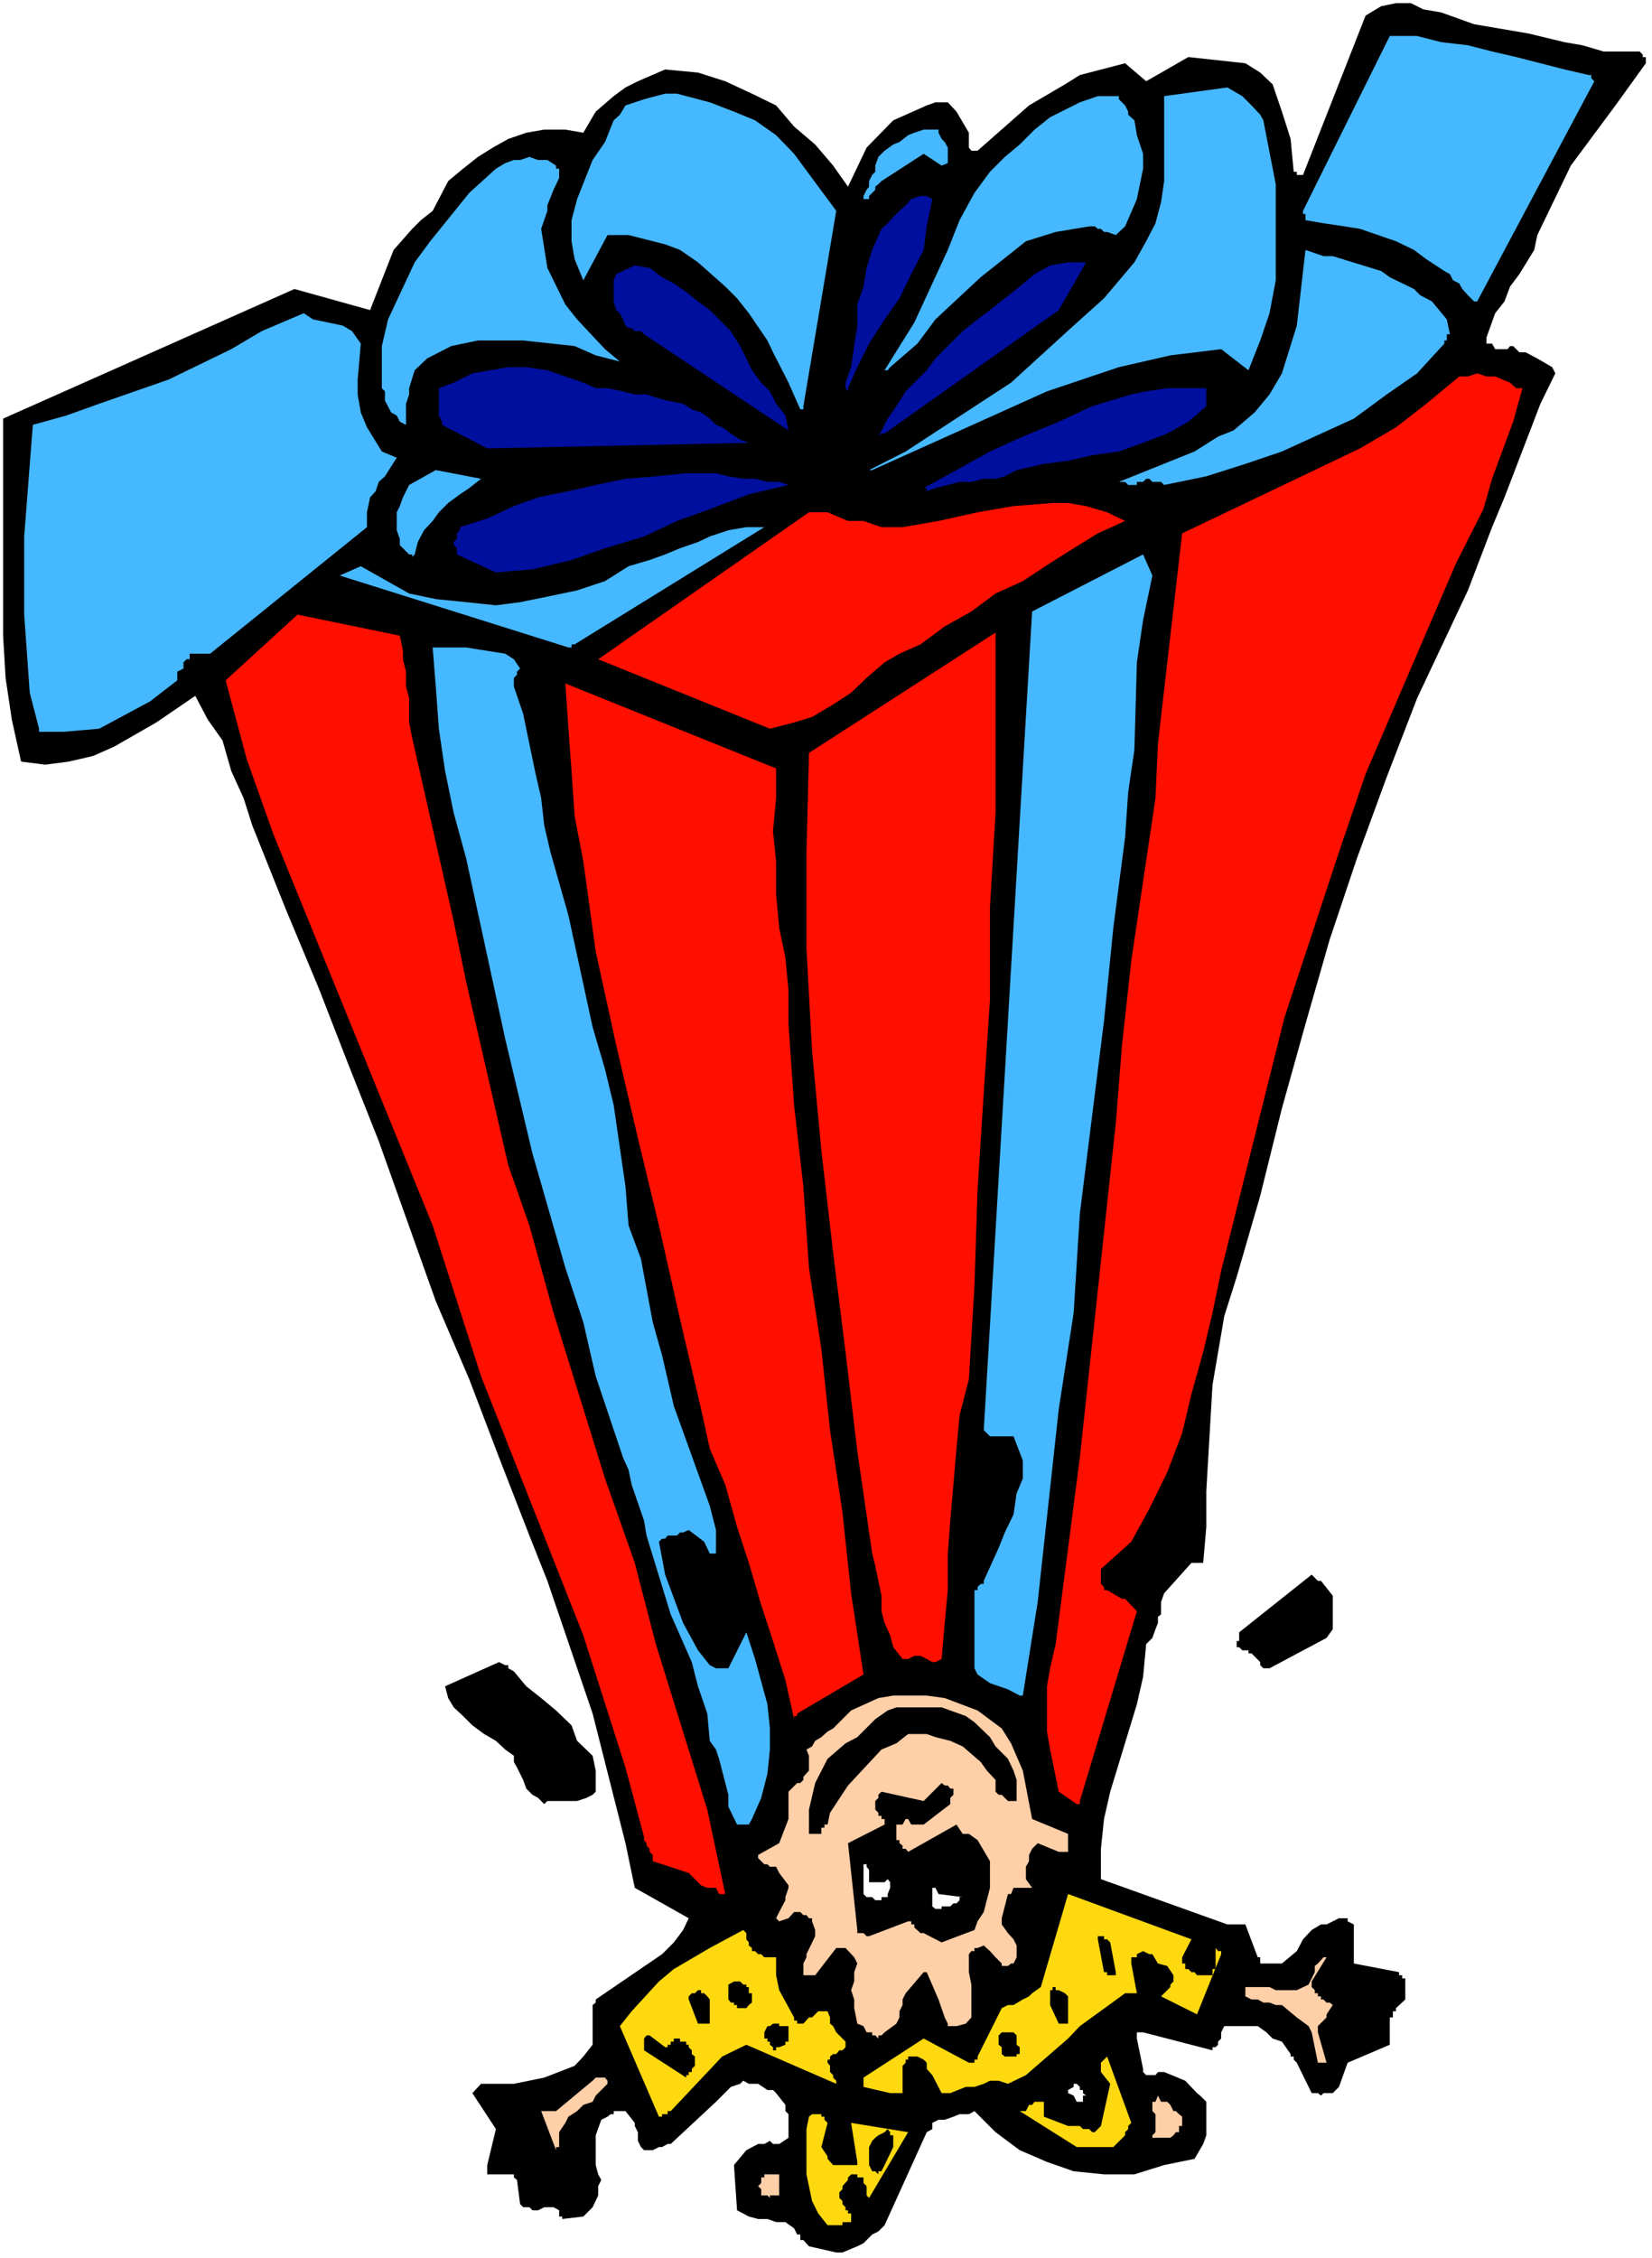 <?xml version="1.0" encoding="UTF-8" standalone="no"?>
<svg
   version="1.0"
   width="113.922mm"
   height="155.668mm"
   id="svg49"
   sodipodi:docname="Gift 31.wmf"
   xmlns:inkscape="http://www.inkscape.org/namespaces/inkscape"
   xmlns:sodipodi="http://sodipodi.sourceforge.net/DTD/sodipodi-0.dtd"
   xmlns="http://www.w3.org/2000/svg"
   xmlns:svg="http://www.w3.org/2000/svg">
  <rect width="100%" height="100%" fill="#333333" stroke="none"/>
  <sodipodi:namedview
     id="namedview49"
     pagecolor="#ffffff"
     bordercolor="#000000"
     borderopacity="0.25"
     inkscape:showpageshadow="2"
     inkscape:pageopacity="0.0"
     inkscape:pagecheckerboard="0"
     inkscape:deskcolor="#d1d1d1"
     inkscape:document-units="mm" />
  <defs
     id="defs1">
    <pattern
       id="WMFhbasepattern"
       patternUnits="userSpaceOnUse"
       width="6"
       height="6"
       x="0"
       y="0" />
  </defs>
  <path
     style="fill:#ffffff;fill-opacity:1;fill-rule:evenodd;stroke:none"
     d="M 0,588.353 H 430.571 V 0 H 0 Z"
     id="path1" />
  <path
     style="fill:#000000;fill-opacity:1;fill-rule:evenodd;stroke:none"
     d="m 217.951,586.899 h 1.616 l 3.878,-1.616 1.616,-0.808 2.262,-2.262 1.616,-0.808 1.616,-1.616 10.986,-24.239 1.454,-0.808 v -1.616 l 1.616,-0.808 h 1.616 l 2.262,-0.808 1.616,-0.646 h 2.423 l 1.454,-0.808 5.493,5.494 6.301,4.686 7.109,3.07 6.947,2.424 7.917,0.808 h 7.917 l 7.755,-2.424 7.917,-1.616 2.262,-3.878 0.808,-2.262 v -4.848 -1.454 -2.424 l -1.616,-1.616 -0.808,-0.646 -3.07,-3.232 -5.493,-2.262 h -1.616 l -0.646,0.808 h -2.423 l -0.808,-0.808 v -0.808 L 296.31,531.15 v -1.616 h 1.616 l 18.095,4.686 v -0.808 h 0.808 l 0.646,-0.646 v -0.808 l 0.808,-0.808 v -1.616 l 0.808,-1.616 h 1.616 4.685 2.423 l 2.262,1.616 1.616,1.616 2.423,0.808 2.262,3.232 v 0.646 h 0.808 v 0.808 l 0.808,0.808 3.878,7.918 h 1.616 l 0.808,0.646 0.646,-0.646 h 2.423 l 1.616,-1.616 2.262,-6.302 10.986,-4.686 v -7.11 h 0.808 V 524.04 h 0.808 v -0.808 l 2.423,-2.262 v -5.494 h -0.808 v -0.808 h -0.808 v -0.808 l -11.794,-2.262 v -4.04 -1.454 -4.686 l -1.616,-0.808 v -0.808 h -2.262 l -3.231,1.616 h -1.454 l -2.423,1.454 -2.262,2.424 -1.616,3.07 -3.878,3.232 h -1.616 -2.423 -0.808 -0.808 v -1.616 h -0.646 l -3.231,-8.564 h -4.685 l -32.959,-11.796 v -7.918 l 0.808,-7.756 1.616,-7.11 6.947,-22.784 1.616,-7.11 0.808,-8.564 1.616,-1.616 0.808,-2.262 0.646,-1.616 v -1.616 l 0.808,-0.646 v -3.232 l 0.808,-2.262 7.109,-7.918 h 3.07 l 0.808,-9.372 v -9.372 l 1.616,-27.632 3.07,-17.937 3.231,-10.18 6.139,-21.168 5.655,-22.784 6.139,-21.976 6.301,-21.976 7.109,-21.168 7.755,-21.168 7.917,-20.522 13.248,-28.117 6.301,-16.482 3.231,-7.756 9.371,-24.4 3.878,-7.918 -0.808,-1.616 -3.878,-2.262 -3.07,-1.616 h -1.616 l -1.616,-1.616 h -0.808 l -0.646,0.808 h -3.231 l -0.808,-1.454 h -1.454 v -0.808 -0.808 l 2.262,-6.302 2.423,-3.07 1.454,-3.878 2.423,-3.232 3.878,-6.302 0.808,-3.878 8.725,-18.098 11.633,-15.674 7.917,-10.988 v -1.616 h -0.808 v -0.646 l -0.808,-0.808 h -9.371 l -5.493,-1.616 -4.685,-0.808 -9.371,-2.262 -14.218,-2.424 -8.563,-3.07 -4.685,-0.808 -3.231,-1.616 h -3.878 l -3.878,0.808 -4.039,2.424 -16.318,41.529 h -1.616 V 44.761 h -0.808 l -0.808,-8.564 -2.262,-7.11 -2.423,-7.11 -3.231,-3.07 -3.878,-2.424 -14.864,-1.616 -10.986,6.302 -5.493,-4.686 -11.794,3.07 -3.878,2.424 -9.371,5.494 -13.41,11.796 h -1.616 l -0.646,-0.808 v -3.878 l -3.231,-5.494 -2.262,-2.424 h -3.231 l -2.262,0.808 -8.725,3.878 -6.947,7.11 -4.847,10.18 -3.878,-5.494 -4.685,-5.494 -5.493,-4.686 -4.685,-5.494 -6.301,-3.07 -6.947,-3.232 -7.109,-2.262 -8.563,-0.808 -7.109,3.07 -3.231,1.616 -3.07,2.262 -4.685,4.04 -3.231,5.494 -4.685,-0.808 h -5.493 l -4.685,0.808 -4.685,1.616 -4.039,2.262 -3.878,2.424 -3.878,3.07 -3.878,3.232 -4.039,7.756 -3.07,2.424 -2.262,2.262 -4.847,5.494 L 96.454,80.796 76.743,75.301 0.808,109.074 v 56.557 l 0.646,10.988 1.616,10.827 2.423,10.988 6.301,0.808 6.139,-0.808 6.301,-1.454 5.493,-2.424 10.986,-6.302 10.179,-6.948 3.231,6.14 3.878,5.494 2.262,7.918 3.231,7.11 2.262,7.11 8.725,21.815 8.563,20.522 7.917,20.36 7.755,19.553 14.864,41.691 8.725,20.36 7.755,20.36 7.917,20.36 4.685,11.796 11.794,34.581 8.563,33.773 2.423,11.635 14.056,7.918 -1.454,3.07 -2.423,3.232 -3.07,3.07 -17.287,11.796 v 0.808 l -0.808,0.646 v 1.616 0.808 3.07 4.848 l -2.423,3.07 -2.262,2.424 -7.917,3.07 -7.917,1.616 h -8.563 l -2.262,2.424 6.139,9.372 -2.262,9.372 v 2.424 h 0.808 3.878 0.808 1.454 v 0.808 l 0.808,0.646 0.808,6.302 0.808,0.808 h 1.616 l 0.808,0.808 h 1.454 l 1.616,-0.808 h 2.423 l 1.454,0.808 v 1.616 h 0.808 v 0.646 l 5.493,-0.646 2.423,-2.424 1.454,-3.07 v -2.424 l 0.808,-1.616 -0.808,-1.454 -0.646,-2.424 v -7.756 l 1.454,-4.04 1.616,-0.808 0.808,-0.646 h 0.808 v -0.808 h 3.07 l 2.423,3.07 v 0.808 l 0.808,1.616 v 2.262 l 0.808,1.616 0.808,0.808 h 2.262 l 1.616,-0.808 h 0.808 l 1.454,-0.808 h 0.808 l 11.794,-10.988 1.616,-1.616 2.262,-2.262 2.423,-0.808 0.808,-0.808 1.454,0.808 h 2.423 l 2.423,1.616 h 1.454 l 0.808,0.808 2.423,3.07 v 1.616 l 0.808,0.808 v 6.14 l -2.423,1.616 h -1.616 l -0.808,-0.808 -1.454,0.808 h -1.616 l -3.07,1.616 -3.231,3.878 0.808,11.796 3.07,1.616 2.423,0.646 h 2.423 l 2.262,0.808 h 2.423 l 2.262,1.616 0.808,1.616 h 0.808 v 1.454 h 0.808 l 1.454,1.616 z"
     id="path2" />
  <path
     style="fill:#ffd90f;fill-opacity:1;fill-rule:evenodd;stroke:none"
     d="m 217.951,579.789 h 1.616 v -0.808 h 2.262 v -2.262 h -0.808 v -0.808 h -0.646 v -0.808 l -0.808,-0.808 v -0.808 l -0.808,-0.808 v -1.454 l 0.808,-0.808 v -0.808 l 1.454,-1.616 v -0.646 l 0.808,-0.808 h 1.616 v 0.808 h 1.616 v 0.646 0.808 l 0.808,0.808 v 2.424 l 0.646,0.646 10.179,-17.129 -14.864,-2.424 1.616,10.18 v 0.808 h -0.808 -3.878 -1.616 l -1.454,-1.616 v -0.646 l -1.616,-2.424 1.616,-6.302 -0.808,-0.808 v -0.808 h -0.808 v -0.646 h -2.423 l -0.808,0.646 -0.646,3.232 v 11.796 l 1.454,6.948 1.616,3.232 2.423,3.07 z"
     id="path3" />
  <path
     style="fill:#ffcfa8;fill-opacity:1;fill-rule:evenodd;stroke:none"
     d="m 200.664,572.679 v -0.646 h 0.808 0.808 0.808 v -0.808 -0.808 -0.808 -1.616 -0.646 -0.808 h -0.808 -0.808 -0.808 -0.646 -0.808 v 0.808 h -0.808 v 0.646 0.808 l -0.808,0.808 0.808,0.808 v 0.808 0.808 h 0.808 0.808 z"
     id="path4" />
  <path
     style="fill:#000000;fill-opacity:1;fill-rule:evenodd;stroke:none"
     d="m 230.553,564.115 2.262,-4.686 v -0.808 -0.808 -0.808 -0.646 h -0.808 v -0.808 l -0.646,-0.808 -0.808,0.808 -1.616,0.808 -0.808,0.646 -0.808,0.808 -0.808,1.616 v 1.616 1.454 1.616 l 0.808,1.616 h 0.808 l 0.808,0.808 v -0.808 h 0.808 z"
     id="path5" />
  <path
     style="fill:#ffcfa8;fill-opacity:1;fill-rule:evenodd;stroke:none"
     d="m 145.732,559.428 v -0.808 -0.808 -0.808 -0.646 -0.808 l 1.616,-2.424 0.808,-1.616 2.262,-1.454 1.616,-1.616 2.423,-0.808 0.808,-1.616 1.454,-1.454 1.616,-1.616 v -0.808 l -0.646,-0.808 h -0.969 -0.808 -0.646 l -0.808,0.808 -9.532,7.918 h -0.646 -0.808 -0.808 -0.808 -0.808 l 3.878,10.18 v -0.808 z"
     id="path6" />
  <path
     style="fill:#ffd90f;fill-opacity:1;fill-rule:evenodd;stroke:none"
     d="m 280.639,559.428 h 9.532 l 3.07,-3.07 v -0.808 l 0.808,-0.808 v -0.808 l 0.808,-0.808 -6.301,-17.29 -1.616,1.616 v 2.424 l 2.423,3.07 -2.423,10.988 -1.616,1.616 h -0.646 l -0.808,-0.808 h -1.616 l -0.808,-0.808 h -3.07 l -6.301,-2.424 v -3.878 h -2.423 l -0.646,0.808 h -0.808 l -0.808,1.616 h -0.808 -0.808 z"
     id="path7" />
  <path
     style="fill:#ffcfa8;fill-opacity:1;fill-rule:evenodd;stroke:none"
     d="m 301.804,557.005 h 0.808 0.808 0.808 0.808 l 0.808,-0.646 0.646,-0.808 h 0.808 v -0.808 -0.808 h 0.808 v -0.808 -1.616 l -0.808,-0.646 -0.808,-0.808 h -0.646 l -0.808,-1.616 -0.808,-0.808 h -1.616 l -0.808,-1.616 -0.646,1.616 h -0.808 v 0.808 1.616 l 0.808,0.808 v 1.454 0.808 0.808 0.808 0.808 l -0.808,0.808 v 0.646 h 0.808 z"
     id="path8" />
  <path
     style="fill:#ffd90f;fill-opacity:1;fill-rule:evenodd;stroke:none"
     d="m 171.744,551.51 h 0.808 v -0.646 h 1.454 v -0.808 h 0.808 l 13.41,-14.22 6.301,-3.07 23.427,10.18 v -0.808 l -0.808,-0.808 v -0.646 l -0.808,-0.808 v -1.616 l -0.646,-0.808 v -0.808 h 0.646 v -0.808 l 0.808,-0.646 h 0.808 l 0.808,-0.97 h 0.808 l 0.808,-0.808 v -1.454 l -0.808,-0.808 -1.616,-1.616 -0.808,-1.616 -0.808,-0.646 v -1.616 L 215.689,524.04 h -2.423 l -1.616,1.616 h -0.808 l -1.454,1.616 h -1.616 v -0.808 h -0.808 v -0.808 l -3.878,-7.11 -0.808,-3.878 v -4.686 h -0.808 -2.262 l -0.808,-0.808 h -0.808 l -0.808,-0.808 h -0.808 v -0.808 l -0.808,-0.646 v -0.808 l -0.646,-0.808 v -1.616 l -0.808,-0.808 -8.725,4.686 -9.371,5.494 -3.878,3.232 -7.109,7.756 -3.07,3.878 z"
     id="path9" />
  <path
     style="fill:#ffffff;fill-opacity:1;fill-rule:evenodd;stroke:none"
     d="m 283.062,546.016 -0.808,-0.646 v -0.808 h -0.808 v -0.808 l -0.808,-0.808 h -0.808 v 0.808 l -1.454,0.808 v 0.808 l 1.454,0.646 0.808,1.616 h 0.808 0.808 v -1.616 z"
     id="path10" />
  <path
     style="fill:#ffd90f;fill-opacity:1;fill-rule:evenodd;stroke:none"
     d="m 232.008,545.37 h 3.231 v -7.11 l 0.808,-0.808 v -0.808 h 0.646 v -0.808 h 2.423 l 1.616,0.808 0.808,0.808 v 1.616 l 1.454,1.616 2.423,4.686 h 2.262 l 4.039,-1.616 h 2.262 l 2.423,-0.808 1.616,-0.808 h 2.262 l 2.423,0.808 4.685,-2.262 10.986,-9.534 3.07,-3.232 11.794,-8.564 h 3.07 l -1.454,-7.756 v -1.616 h 0.808 0.646 v -0.808 l 1.616,-0.808 1.616,0.808 h 0.808 l 1.454,2.424 2.423,0.646 1.616,2.424 v 1.616 l -0.808,0.808 v 0.646 l -2.423,2.424 9.371,4.686 6.301,-15.674 v -0.808 h -0.808 l -0.646,-0.808 v 5.494 h -0.808 v 0.808 0.808 h -4.039 l -0.646,-0.808 h -0.808 l -0.808,-0.808 h -0.808 v -1.454 h -0.808 v -1.616 l 2.423,-4.686 -32.151,-11.796 -7.109,24.239 -2.262,1.616 -0.808,0.808 -1.616,0.808 -2.423,1.454 h -1.454 l -1.616,0.808 -6.301,12.604 v 0.808 h -0.808 v 0.808 h -1.454 L 240.732,531.15 225.06,541.33 v 2.424 z"
     id="path11" />
  <path
     style="fill:#000000;fill-opacity:1;fill-rule:evenodd;stroke:none"
     d="m 179.499,540.684 v -0.808 h 0.808 v -0.808 l 0.808,-0.808 v -2.424 l -0.808,-0.646 v -0.97 l -0.808,-0.808 v -0.646 h -0.646 v -0.808 h -1.616 V 531.15 h -1.616 v 0.808 h -0.808 v 0.808 h -0.808 v 0.646 h -0.646 l -4.039,-3.07 h -0.808 l -0.646,0.808 v 3.07 l 10.986,7.11 v -0.646 z"
     id="path12" />
  <path
     style="fill:#ffcfa8;fill-opacity:1;fill-rule:evenodd;stroke:none"
     d="m 344.295,537.452 h 1.454 l -2.262,-7.918 v -1.616 l 1.454,-1.454 0.808,-0.808 v -0.808 l 1.616,-2.424 -0.808,-0.646 h -0.808 l -0.808,-0.808 h -0.646 v -0.808 h -0.808 v -0.808 h -0.808 v -0.808 l -0.808,-0.808 v -1.454 l 3.878,-6.302 h -0.808 l -1.454,1.616 -0.808,0.646 v 1.616 l -1.616,3.232 -3.07,1.454 h -5.493 l -1.616,-0.808 h -6.301 v 2.424 l 1.616,0.808 h 1.616 l 1.454,0.808 h 1.616 l 1.616,0.646 h 1.616 l 3.878,3.232 3.07,2.262 0.808,1.616 1.616,7.918 z"
     id="path13" />
  <path
     style="fill:#000000;fill-opacity:1;fill-rule:evenodd;stroke:none"
     d="m 263.513,535.836 h 0.646 0.808 v -0.646 h 0.808 v -0.97 -0.808 l -0.808,-0.646 v -0.808 -0.808 -0.808 l -0.808,-0.808 h -0.646 -0.808 -0.808 -0.808 l -0.808,0.808 v 0.808 0.808 0.808 l 0.808,0.646 v 0.808 0.97 l 0.808,0.646 h 0.808 z"
     id="path14" />
  <path
     style="fill:#000000;fill-opacity:1;fill-rule:evenodd;stroke:none"
     d="m 203.087,533.412 1.616,-0.646 v -0.808 h 0.808 v -0.808 -0.808 -0.808 -1.616 h -0.808 -1.616 v -0.646 h -0.808 -0.808 l -0.808,0.646 h -0.646 l -0.808,1.616 v 0.808 0.808 h 0.808 v 0.808 h 0.646 v 0.808 l 0.808,0.646 v 0.808 h 0.808 v -0.808 z"
     id="path15" />
  <path
     style="fill:#ffcfa8;fill-opacity:1;fill-rule:evenodd;stroke:none"
     d="m 230.553,529.534 3.07,-2.262 0.808,-1.616 V 524.04 l 0.808,-1.616 v -1.454 l 0.808,-1.616 4.685,-5.494 h 0.808 l 3.07,7.11 1.616,4.686 0.808,1.616 v 0.646 h 0.646 1.616 l 2.423,-0.646 1.454,-1.616 v -8.564 l -0.646,-3.232 v -4.686 l 0.646,-0.808 h 0.808 v -0.808 h 0.808 l 1.616,-0.646 1.616,1.454 1.454,1.616 1.616,1.616 v 0.646 h 1.616 l 0.808,-0.646 h 0.646 l 0.808,-1.616 v -3.07 l -0.808,-1.616 -1.454,-1.616 -1.616,-2.262 v -1.616 l 1.616,-6.302 h 0.808 l 0.646,-1.616 h 4.847 l -1.616,-2.262 v -3.232 l 0.808,-1.454 v -1.616 l 0.808,-1.616 1.454,-1.454 5.493,2.262 h 2.423 v -0.808 -0.808 -3.07 l -9.371,-3.878 -2.423,-12.604 -3.07,-7.11 -2.423,-3.878 -6.301,-4.686 -8.563,-3.232 -4.685,-0.646 h -8.725 l -3.878,0.646 -7.109,3.232 -4.685,4.686 -1.454,0.808 -1.616,1.454 -1.616,0.97 -0.808,1.454 -1.454,0.808 0.646,1.616 v 3.878 l -1.454,1.616 v 0.808 l -0.808,0.808 h -0.808 l -2.262,2.262 v 1.616 0.808 2.262 0.808 1.616 l -2.423,6.302 -5.493,3.07 v 0.808 l 1.616,1.616 h 0.808 l 0.646,0.646 h 1.616 l 0.808,1.616 2.423,3.232 v 0.646 l -0.808,2.424 v 0.808 l -1.616,3.07 -0.808,1.616 0.808,0.808 2.423,-0.808 1.454,-1.616 h 1.616 l 0.808,0.808 h 0.808 l 0.646,0.808 h 0.808 v 0.808 l 0.808,2.262 v 1.616 l -2.262,4.686 v 0.808 l -0.808,1.616 v 3.07 h 3.07 l 5.493,-7.11 h 2.423 l 2.262,2.424 0.808,1.616 -0.808,2.262 v 2.424 l -0.808,2.262 0.808,2.424 v 2.262 l 0.808,4.04 1.616,0.646 0.808,1.616 h 0.646 0.808 v 0.808 h 0.808 l 0.808,0.808 v -0.808 h 0.808 z"
     id="path16" />
  <path
     style="fill:#000000;fill-opacity:1;fill-rule:evenodd;stroke:none"
     d="m 184.346,527.272 h 0.646 v -0.808 -1.616 -0.808 -0.808 -0.808 -1.454 l -0.646,-0.808 -0.808,-0.808 h -0.808 v -0.808 h -0.808 l -0.808,0.808 h -0.808 l -0.808,0.808 v 0.808 l 2.423,6.302 h 0.808 0.808 z"
     id="path17" />
  <path
     style="fill:#000000;fill-opacity:1;fill-rule:evenodd;stroke:none"
     d="m 278.377,527.272 v -1.616 -0.808 -1.616 -0.808 -1.454 -0.808 l -0.808,-0.808 -1.616,-0.808 h -0.808 v -0.808 h -0.808 v 0.808 h -0.646 v 0.808 0.808 0.808 0.808 0.646 l 2.262,4.848 h 1.616 z"
     id="path18" />
  <path
     style="fill:#000000;fill-opacity:1;fill-rule:evenodd;stroke:none"
     d="m 195.171,522.424 0.808,-0.646 v -0.808 -0.808 -0.808 h -0.808 v -0.808 -0.808 h -0.646 v -0.646 h -0.808 l -0.808,-0.808 h -0.808 -0.808 l -1.454,0.808 v 0.646 0.808 0.808 0.808 0.808 l 0.646,0.808 h 0.808 v 0.646 h 0.808 v 0.808 h 0.808 0.808 0.808 z"
     id="path19" />
  <path
     style="fill:#000000;fill-opacity:1;fill-rule:evenodd;stroke:none"
     d="m 290.171,514.668 h 0.646 v -0.808 l -1.454,-7.756 -0.808,-0.808 h -0.808 v -0.808 h -0.808 -0.808 v 0.808 l 1.616,8.564 h 0.808 v 0.808 h 0.808 z"
     id="path20" />
  <path
     style="fill:#000000;fill-opacity:1;fill-rule:evenodd;stroke:none"
     d="m 245.417,506.103 8.563,-3.232 0.808,-2.262 1.616,-2.424 1.616,-6.302 v -6.948 l -3.231,-5.494 -2.262,-1.616 h -0.808 -0.808 l -1.616,-2.424 -12.602,7.11 -0.646,-0.808 h -0.808 v -0.808 l -0.808,-0.646 v -0.808 h -0.808 v -4.04 h 0.808 0.808 l 0.808,-1.454 h 0.646 l 0.808,1.454 h 1.616 1.616 l 6.947,-5.333 v -1.616 l 0.808,-0.808 v -1.616 h -0.808 l -0.646,-0.808 h -0.808 l -0.808,-0.646 -4.685,4.686 -10.986,-2.424 -0.808,0.808 v 0.808 l -0.808,0.808 v 2.262 l 0.808,0.808 v 0.808 h 0.808 v 0.808 h 0.808 v 1.454 l -9.532,4.848 2.423,22.623 v 0.808 h 1.616 l 0.808,0.808 h 0.646 l 10.179,-3.878 h 0.808 v 0.808 h 0.808 v 0.808 l 1.616,1.454 h 0.808 z"
     id="path21" />
  <path
     style="fill:#ffffff;fill-opacity:1;fill-rule:evenodd;stroke:none"
     d="m 245.417,496.731 h 0.808 0.808 0.646 l 0.808,-0.808 h 0.808 l 0.808,-0.808 v -0.808 h 0.808 l -6.301,-0.808 -0.808,-1.616 h -0.808 v 1.616 0.808 0.808 0.808 0.808 l 0.808,0.646 h 0.808 0.808 z"
     id="path22" />
  <path
     style="fill:#ffffff;fill-opacity:1;fill-rule:evenodd;stroke:none"
     d="m 228.938,495.115 h 0.808 v -0.808 h 0.808 0.808 v -0.808 l 0.646,-1.616 v -0.646 -0.808 l -0.646,-0.808 -0.808,0.808 h -0.808 -0.808 -0.808 -0.808 -0.808 v -0.808 -0.808 -0.808 -0.808 l -0.646,-0.808 v -0.646 h -0.808 v 0.646 0.808 0.808 0.808 0.808 0.808 0.808 0.646 1.616 l 0.808,0.808 h 0.646 0.808 l 0.808,0.808 z"
     id="path23" />
  <path
     style="fill:#ff0f00;fill-opacity:1;fill-rule:evenodd;stroke:none"
     d="m 189.031,493.499 -4.685,-21.976 -13.41,-43.145 -5.493,-21.168 -7.755,-21.976 -13.41,-43.145 -6.301,-22.784 -5.493,-15.674 -10.986,-47.831 -3.231,-15.674 -10.825,-47.831 -0.808,-4.04 v -6.302 l -0.808,-3.07 v -3.878 l -0.808,-3.232 v -2.262 l -0.808,-3.878 -26.658,-5.494 -18.742,17.129 5.493,20.522 6.947,19.553 41.522,101.964 12.602,39.267 26.658,67.545 10.986,34.419 4.847,18.098 v 0.808 l 0.646,0.808 v 0.646 l 0.808,0.808 v 0.808 l 0.808,0.808 v 1.616 l 9.371,3.07 3.231,3.232 1.616,0.646 h 0.646 1.616 l 0.808,1.616 z"
     id="path24" />
  <path
     style="fill:#000000;fill-opacity:1;fill-rule:evenodd;stroke:none"
     d="m 212.458,477.825 h 0.808 0.808 v -1.616 h 0.808 v -0.808 h 0.808 l 0.646,-3.07 4.685,-7.11 8.725,-9.372 3.878,-1.616 3.07,-2.424 h 4.847 l 2.262,0.808 3.878,0.97 3.231,1.454 4.685,4.04 1.616,2.262 2.262,2.424 v 1.454 0.808 0.808 l 0.808,0.808 h 0.808 l 1.616,1.616 h 2.262 v -5.494 l -0.808,-2.424 -1.454,-3.07 -3.231,-3.232 -1.454,-2.424 -4.039,-3.878 -2.262,-1.616 -6.301,-2.262 h -11.794 l -2.262,0.808 -3.231,2.262 -4.685,4.686 -3.07,1.616 -4.685,4.04 -3.231,6.302 -1.616,6.948 v 6.302 z"
     id="path25" />
  <path
     style="fill:#46b8ff;fill-opacity:1;fill-rule:evenodd;stroke:none"
     d="m 192.909,475.401 h 0.808 1.454 l 0.808,-1.454 2.423,-5.494 1.616,-6.302 0.646,-6.302 v -5.494 l -0.646,-6.302 -3.231,-11.796 -2.262,-6.948 -4.685,9.372 h -3.231 l -1.616,-0.808 -3.07,-3.878 -3.878,-7.11 -4.685,-12.604 -1.616,-8.564 0.808,-0.808 h 0.808 l 0.646,-0.808 h 2.423 l 0.808,-0.808 h 0.808 l 1.454,-0.646 4.039,3.07 1.454,3.07 h 1.616 v -6.14 l -1.616,-6.302 -9.371,-26.016 -3.07,-13.25 -2.423,-8.564 -3.07,-16.482 -3.231,-8.726 -0.808,-10.18 -3.07,-21.168 -2.262,-9.372 -3.231,-10.988 -6.301,-29.086 -4.685,-16.482 -1.616,-6.948 -0.808,-7.11 -1.616,-7.11 -3.07,-14.866 -2.423,-7.11 v -2.262 l 0.808,-0.808 v -0.808 l 0.808,-0.808 -1.616,-2.424 -2.262,-1.454 -10.179,-1.616 h -8.725 l 0.808,10.18 0.808,10.988 1.616,10.988 2.262,10.988 3.231,11.796 10.179,47.023 7.109,29.894 8.563,29.733 4.685,14.22 3.231,14.058 7.109,21.168 1.454,3.232 0.808,3.878 3.231,9.372 0.646,3.878 6.301,20.522 5.493,12.443 1.616,6.302 2.423,7.11 0.646,7.11 1.616,2.262 0.808,2.424 2.423,9.372 v 3.07 l 2.262,4.686 z"
     id="path26" />
  <path
     style="fill:#000000;fill-opacity:1;fill-rule:evenodd;stroke:none"
     d="m 142.662,469.261 h 2.262 1.616 1.616 1.616 0.646 l 2.423,-0.808 1.616,-0.808 0.808,-0.808 v -5.494 l -0.808,-3.878 -4.039,-3.878 -1.454,-4.04 -4.039,-3.878 -3.878,-3.232 -3.878,-3.07 -3.231,-3.878 -1.454,-0.808 v -0.808 h -0.808 l -1.616,-0.808 -14.056,6.302 0.808,3.07 1.454,2.424 2.423,2.262 2.423,2.424 3.07,2.262 3.07,1.778 2.423,2.262 2.262,1.616 v 1.616 l 0.808,1.454 0.808,1.616 0.808,1.616 0.808,2.262 1.616,1.616 1.454,0.808 1.616,1.616 z"
     id="path27" />
  <path
     style="fill:#ff0f00;fill-opacity:1;fill-rule:evenodd;stroke:none"
     d="m 281.446,469.261 14.864,-49.447 -3.07,-3.232 h -0.808 l -3.878,-2.262 h -0.808 v -0.808 l -0.808,-0.808 v -3.878 l 7.917,-7.11 4.685,-8.564 4.685,-9.534 3.878,-10.18 2.423,-10.18 3.07,-10.988 2.423,-10.18 2.262,-10.988 10.986,-43.953 5.493,-21.976 14.218,-43.145 6.947,-20.36 8.725,-20.36 14.864,-34.58 7.109,-14.058 2.262,-7.918 5.493,-14.866 2.423,-8.726 h -1.616 l -1.616,-1.454 -3.878,-1.616 h -2.262 l -2.423,-0.808 -2.423,0.808 h -2.262 l -8.563,7.11 -7.917,6.14 -9.371,5.494 -46.369,22.138 -6.301,54.779 -0.646,14.22 -6.301,42.337 -2.423,21.976 -1.616,20.36 -9.371,87.098 -6.301,48.639 -1.454,6.302 -0.808,4.686 v 11.796 l 0.808,4.686 2.262,10.988 4.685,3.232 h 0.808 z"
     id="path28" />
  <path
     style="fill:#ff0f00;fill-opacity:1;fill-rule:evenodd;stroke:none"
     d="m 207.773,446.476 17.287,-10.18 -3.231,-21.168 -2.262,-21.168 -3.231,-21.33 -2.262,-21.168 -3.231,-21.168 -1.454,-21.168 -2.423,-21.168 -1.454,-21.168 v -8.726 l -0.808,-8.564 -1.616,-7.756 -0.808,-8.726 v -8.564 l -0.808,-7.918 0.808,-8.564 v -7.756 l -54.932,-22.138 0.808,11.796 0.808,10.988 0.808,11.796 2.262,11.796 3.231,23.431 5.332,24.4 5.655,24.239 5.493,22.784 5.493,24.4 5.493,23.431 2.262,10.342 4.039,9.372 3.07,10.988 3.07,9.372 3.231,10.988 3.07,9.372 3.231,10.18 2.262,10.18 v -0.808 h 0.808 z"
     id="path29" />
  <path
     style="fill:#46b8ff;fill-opacity:1;fill-rule:evenodd;stroke:none"
     d="m 266.582,441.79 3.878,-24.4 5.493,-50.255 3.878,-25.047 1.616,-25.855 6.301,-50.255 2.423,-24.239 3.07,-23.592 0.808,-11.796 1.616,-10.988 0.646,-22.784 1.616,-10.988 2.423,-11.635 -2.423,-5.494 -28.92,14.866 -12.602,213.3 1.616,1.616 h 6.139 l 2.423,6.302 v 4.686 l -1.616,3.878 -0.808,5.494 -2.262,4.686 -1.616,4.04 -3.878,8.564 v 0.808 h -0.808 l -0.808,0.808 v 0.808 h -0.808 v 20.36 l 0.808,1.616 3.231,2.262 4.685,1.616 3.07,1.616 z"
     id="path30" />
  <path
     style="fill:#000000;fill-opacity:1;fill-rule:evenodd;stroke:none"
     d="m 330.885,434.68 14.864,-7.918 1.616,-2.262 v -8.726 l -3.07,-3.878 h -0.808 l -1.616,-1.616 -18.903,15.028 v 2.262 h -0.646 v 1.616 h 0.646 l 0.808,0.808 h 1.616 v 0.808 h 0.808 l 2.262,2.262 v 0.808 l 0.808,0.808 z"
     id="path31" />
  <path
     style="fill:#ff0f00;fill-opacity:1;fill-rule:evenodd;stroke:none"
     d="m 236.693,432.256 1.616,-0.808 h 0.808 0.808 l 1.616,0.808 1.454,0.808 h 0.808 l 1.616,-0.808 0.808,-9.372 0.808,-8.564 v -9.534 l 0.646,-8.564 0.808,-9.372 0.808,-9.372 0.808,-8.726 2.423,-9.372 1.454,-24.4 0.808,-25.047 1.616,-25.208 1.616,-24.239 v -24.239 l 1.454,-24.4 v -23.592 -23.431 l -48.631,31.349 -0.646,25.855 v 25.208 l 1.454,26.663 2.423,25.855 3.07,26.663 3.231,25.855 3.07,25.855 3.878,26.663 0.808,3.232 0.808,3.878 0.808,3.878 v 4.04 l 0.808,3.07 1.454,3.232 0.808,3.07 2.423,3.07 h 0.808 z"
     id="path32" />
  <path
     style="fill:#46b8ff;fill-opacity:1;fill-rule:evenodd;stroke:none"
     d="m 11.794,190.678 h 4.685 l 9.371,-0.808 13.248,-7.11 7.109,-5.494 v -1.454 -0.808 l 1.616,-0.808 v -1.616 l 0.808,-0.808 h 0.808 v -1.454 h 5.332 l 40.876,-32.965 v -3.878 l 0.808,-3.878 1.454,-1.616 0.808,-2.424 1.616,-1.454 3.07,-4.848 -3.878,-1.616 -3.878,-6.302 -1.616,-3.878 -0.808,-4.686 v -3.878 l 0.808,-9.372 -2.262,-3.232 -2.423,-1.454 -7.755,-1.616 -2.423,-1.616 -10.986,4.686 -7.917,4.686 -16.318,7.918 -18.095,6.302 -8.563,3.07 -8.725,2.424 -2.262,29.086 v 20.36 l 1.454,20.36 2.423,9.372 v 0.808 z"
     id="path33" />
  <path
     style="fill:#ff0f00;fill-opacity:1;fill-rule:evenodd;stroke:none"
     d="m 200.664,189.87 6.301,-1.616 4.685,-1.454 5.493,-3.232 4.685,-3.07 4.039,-3.878 4.685,-4.04 3.878,-2.262 5.493,-2.424 6.301,-4.686 6.947,-3.878 6.301,-4.686 7.109,-3.232 7.109,-4.686 6.139,-3.878 6.301,-3.878 7.109,-3.232 -4.685,-2.262 -5.493,-1.616 -4.685,-0.808 h -4.039 l -10.179,0.808 -9.371,1.616 -10.179,2.262 -9.371,1.616 h -5.493 l -4.685,-1.616 h -4.039 l -5.332,-2.262 h -0.808 -0.808 -0.808 -0.808 -0.808 -0.808 l -54.932,38.297 z"
     id="path34" />
  <path
     style="fill:#46b8ff;fill-opacity:1;fill-rule:evenodd;stroke:none"
     d="m 149.771,167.893 49.439,-30.541 h -4.685 l -4.685,0.808 -4.847,1.616 -3.07,1.454 -4.685,1.616 -3.878,1.616 -4.039,1.454 -5.493,1.616 -6.139,3.878 -7.27,2.424 -6.947,1.454 -7.917,1.616 -6.301,0.808 -7.755,-0.808 -7.917,-0.808 -6.947,-1.454 -12.602,-7.11 -5.493,2.424 59.618,18.745 h 0.808 v -0.808 z"
     id="path35" />
  <path
     style="fill:#000f9e;fill-opacity:1;fill-rule:evenodd;stroke:none"
     d="m 129.252,149.149 9.532,-0.808 10.179,-2.424 8.725,-3.07 10.179,-3.07 8.563,-4.04 8.563,-3.07 10.179,-3.878 10.34,-2.424 -2.423,-0.808 h -3.07 l -3.231,-0.808 h -3.07 l -3.878,-0.646 -3.231,-0.808 h -3.878 -3.878 l -7.917,0.808 -7.917,0.646 -7.755,1.616 -7.109,1.616 -7.917,1.616 -6.301,2.262 -6.947,3.232 -7.109,2.262 v 0.808 l -0.808,0.808 v 0.808 0.646 l -0.808,0.808 v 0.808 l 0.808,0.808 v 1.616 z"
     id="path36" />
  <path
     style="fill:#46b8ff;fill-opacity:1;fill-rule:evenodd;stroke:none"
     d="m 108.087,144.462 0.808,-3.232 1.616,-3.07 2.262,-2.424 1.616,-2.262 2.423,-2.424 3.07,-2.262 2.423,-1.616 3.07,-2.424 -11.794,-2.262 -6.947,3.878 -0.808,1.616 -0.808,1.616 -0.808,2.262 -0.808,1.616 v 2.262 2.424 l 0.808,2.262 v 1.616 l 0.808,0.808 0.808,0.808 0.808,0.808 h 0.808 v 0.646 z"
     id="path37" />
  <path
     style="fill:#000f9e;fill-opacity:1;fill-rule:evenodd;stroke:none"
     d="m 241.54,127.98 2.262,-0.808 3.231,-0.808 3.07,-0.808 h 3.07 l 3.231,-0.808 h 3.07 l 2.423,-0.646 3.07,-1.616 7.109,-1.616 6.301,-0.808 6.301,-1.454 6.947,-0.97 6.301,-2.262 6.301,-2.424 5.493,-3.07 4.685,-4.04 v -0.646 -0.808 -0.808 -0.808 -0.808 -0.808 h -4.685 -5.493 l -5.493,0.808 -3.878,0.808 -10.179,3.07 -8.725,4.04 -9.371,3.878 -8.563,3.878 -8.725,4.848 -8.563,4.686 h 0.808 z"
     id="path38" />
  <path
     style="fill:#46b8ff;fill-opacity:1;fill-rule:evenodd;stroke:none"
     d="m 294.856,126.364 h 1.454 v -0.808 h 1.616 l 0.808,-0.808 h 0.808 l 0.808,0.808 h 2.262 l 0.808,0.808 10.986,-2.262 10.179,-3.232 9.532,-3.232 18.742,-8.564 8.563,-6.302 7.917,-5.494 7.109,-7.756 v -0.808 h 0.646 v -1.616 h 0.808 l -0.808,-3.878 -3.878,-4.686 -3.07,-1.616 -1.616,-1.616 -6.301,-3.07 -2.262,-1.616 -12.602,-3.878 h -2.423 l -4.685,-1.616 -2.262,19.714 -3.878,12.443 -3.231,5.494 -3.878,4.686 -5.493,4.686 -4.039,1.616 -6.139,3.878 -19.711,7.918 h 1.616 l 0.808,0.808 z"
     id="path39" />
  <path
     style="fill:#46b8ff;fill-opacity:1;fill-rule:evenodd;stroke:none"
     d="m 227.322,122.486 45.561,-20.522 18.742,-6.302 13.41,-3.07 13.248,-1.616 7.109,5.494 3.07,-7.756 2.423,-7.11 1.616,-8.564 v -7.918 -8.564 -8.564 l -3.231,-16.644 -0.808,-1.454 -2.262,-2.424 -0.808,-0.808 -1.616,-1.616 -3.878,-2.262 -16.48,2.262 v 22.138 l -0.808,5.494 -1.454,5.494 -2.423,4.686 -3.07,5.494 -7.917,9.372 -7.917,7.11 -16.318,14.866 -27.466,17.937 -9.532,4.848 z"
     id="path40" />
  <path
     style="fill:#000f9e;fill-opacity:1;fill-rule:evenodd;stroke:none"
     d="m 126.99,116.83 68.18,-1.454 -2.262,-0.808 -2.423,-1.616 -2.262,-1.616 -1.616,-0.646 -1.616,-1.616 -2.262,-1.616 -2.423,-0.808 -2.262,-1.454 -4.039,-0.808 -3.07,-0.808 -2.423,-0.808 h -3.07 l -3.07,-0.808 -4.039,-0.808 h -3.07 l -3.231,-1.454 -4.685,-1.616 -4.685,-1.616 -5.493,-0.808 h -4.685 l -4.685,0.808 -4.685,0.808 -4.847,2.424 -3.878,1.454 v 1.616 0.808 1.616 0.646 1.616 0.808 l 0.808,1.616 v 0.808 z"
     id="path41" />
  <path
     style="fill:#000f9e;fill-opacity:1;fill-rule:evenodd;stroke:none"
     d="m 230.553,112.952 45.4,-32.157 7.109,-12.443 h -4.685 l -4.685,0.808 -4.039,2.262 -3.878,3.232 -3.878,3.07 -3.878,3.07 -3.231,2.424 -3.878,3.07 -3.878,3.878 -3.231,3.232 -2.262,3.07 -3.231,3.232 -2.262,2.262 -2.423,3.878 -2.262,3.232 -2.423,4.686 0.808,-0.808 z"
     id="path42" />
  <path
     style="fill:#000f9e;fill-opacity:1;fill-rule:evenodd;stroke:none"
     d="m 205.511,112.144 -0.808,-3.878 -2.423,-3.07 -1.616,-3.232 -2.262,-2.262 -2.423,-3.232 -1.454,-3.07 -1.616,-3.232 -2.423,-3.878 -3.07,-3.07 -2.423,-2.424 -3.07,-2.262 -3.07,-2.424 -3.231,-2.262 -3.07,-1.616 -3.231,-2.424 -3.878,-0.646 -4.847,2.262 -0.646,1.616 v 1.616 2.262 1.616 l 0.646,2.262 0.969,0.808 0.808,1.616 0.646,1.616 0.808,0.646 h 0.808 l 0.808,0.808 h 0.808 0.808 l 0.808,0.808 z"
     id="path43" />
  <path
     style="fill:#46b8ff;fill-opacity:1;fill-rule:evenodd;stroke:none"
     d="m 105.825,110.69 v -5.494 l 0.808,-2.424 v -1.616 l 1.454,-4.686 3.231,-3.07 6.301,-3.232 6.947,-1.454 h 11.794 l 13.41,1.454 5.493,2.424 6.301,1.616 -3.878,-3.232 -7.27,-7.756 -3.07,-3.878 -4.685,-9.534 -1.616,-10.18 1.616,-4.686 v -1.454 l 1.616,-4.04 1.454,-3.07 v -2.424 h -0.808 v -0.808 l -2.262,-1.454 h -2.423 l -2.262,-0.808 -2.423,0.808 h -1.616 l -2.262,0.808 -2.423,1.454 -6.947,6.302 -10.179,12.604 -4.039,5.494 -6.947,14.866 -1.616,6.948 v 10.988 l 0.808,0.808 v 2.424 l 1.616,3.07 1.454,0.808 0.808,1.616 z"
     id="path44" />
  <path
     style="fill:#46b8ff;fill-opacity:1;fill-rule:evenodd;stroke:none"
     d="m 209.388,105.842 8.563,-50.901 -10.986,-14.866 -4.685,-4.848 -5.493,-3.878 -5.493,-2.262 -6.301,-2.424 -8.563,-2.262 h -3.07 l -5.493,1.454 -2.423,0.808 -2.423,0.808 -1.454,2.424 -1.616,1.454 -2.262,5.656 -3.231,4.686 -4.039,10.18 -1.454,5.494 v 5.494 l 0.808,4.686 2.262,5.494 6.301,-11.796 h 5.493 l 9.532,2.424 3.878,1.454 4.685,3.232 7.109,6.302 3.07,3.07 3.07,3.878 4.847,7.11 1.454,3.07 4.039,7.918 3.07,6.948 h 0.808 z"
     id="path45" />
  <path
     style="fill:#000f9e;fill-opacity:1;fill-rule:evenodd;stroke:none"
     d="m 221.021,101.156 2.423,-5.494 3.07,-6.14 4.039,-6.302 3.878,-5.494 3.07,-6.302 3.231,-6.302 0.808,-6.14 1.454,-7.11 -1.454,-0.808 h -1.616 l -2.423,0.808 -1.454,1.616 -1.616,1.454 -1.616,1.616 -1.454,1.616 -1.616,1.454 -2.423,5.494 -1.454,4.686 -0.808,4.848 -1.616,4.686 v 5.494 l -0.808,5.333 -0.808,5.494 -1.454,4.04 v 1.454 l 0.646,0.808 v 0.808 -0.808 z"
     id="path46" />
  <path
     style="fill:#46b8ff;fill-opacity:1;fill-rule:evenodd;stroke:none"
     d="m 232.008,95.662 7.109,-6.14 4.685,-6.302 11.794,-10.988 11.794,-9.372 7.755,-2.424 8.725,-1.454 h 1.454 l 0.808,0.646 h 0.808 l 0.808,0.808 h 0.808 l 2.262,0.808 2.423,-2.262 3.07,-7.11 1.616,-7.918 v -3.878 l -1.616,-4.848 -0.646,-3.878 -1.616,-1.454 v -0.808 l -0.808,-1.616 -1.616,-1.616 v -0.808 h -5.493 l -4.685,1.616 -7.755,3.878 -4.039,3.232 -3.878,3.878 -3.878,3.232 -3.878,3.878 -4.039,5.494 -3.878,7.11 -3.07,7.756 -8.725,18.906 -7.755,12.443 h 0.808 z"
     id="path47" />
  <path
     style="fill:#46b8ff;fill-opacity:1;fill-rule:evenodd;stroke:none"
     d="m 385.01,78.533 30.536,-57.365 -0.808,-0.808 v -0.808 h -0.646 l -6.301,-1.454 -6.301,-1.616 -6.301,-1.616 -6.301,-1.454 -6.301,-1.616 -6.947,-0.808 -6.301,-1.616 h -7.109 L 339.61,54.941 v 0.808 h 0.646 v 0.808 0.808 l 4.685,0.808 5.493,0.808 4.039,0.646 4.685,1.616 4.685,1.616 4.685,2.262 3.231,2.424 4.685,3.07 1.454,0.808 0.808,1.616 1.616,0.808 0.808,1.454 1.454,1.616 0.808,0.808 0.808,0.808 z"
     id="path48" />
  <path
     style="fill:#46b8ff;fill-opacity:1;fill-rule:evenodd;stroke:none"
     d="m 226.514,51.871 v -0.808 l 0.808,-0.808 0.808,-0.808 v -0.808 l 0.808,-0.646 0.808,-0.808 10.986,-7.11 4.685,3.07 1.616,-0.646 v -1.616 -0.808 -1.616 l -0.808,-1.454 -0.808,-0.808 -0.808,-1.616 v -0.808 h -1.616 -2.262 l -2.423,0.808 -1.616,0.646 -2.262,1.778 -1.616,0.646 -2.262,1.616 -1.616,1.616 -0.808,2.262 v 1.616 l -0.808,0.808 -0.808,1.616 v 1.454 l -0.646,0.808 -0.808,1.616 v 1.616 -0.808 h 0.808 z"
     id="path49" />
</svg>
